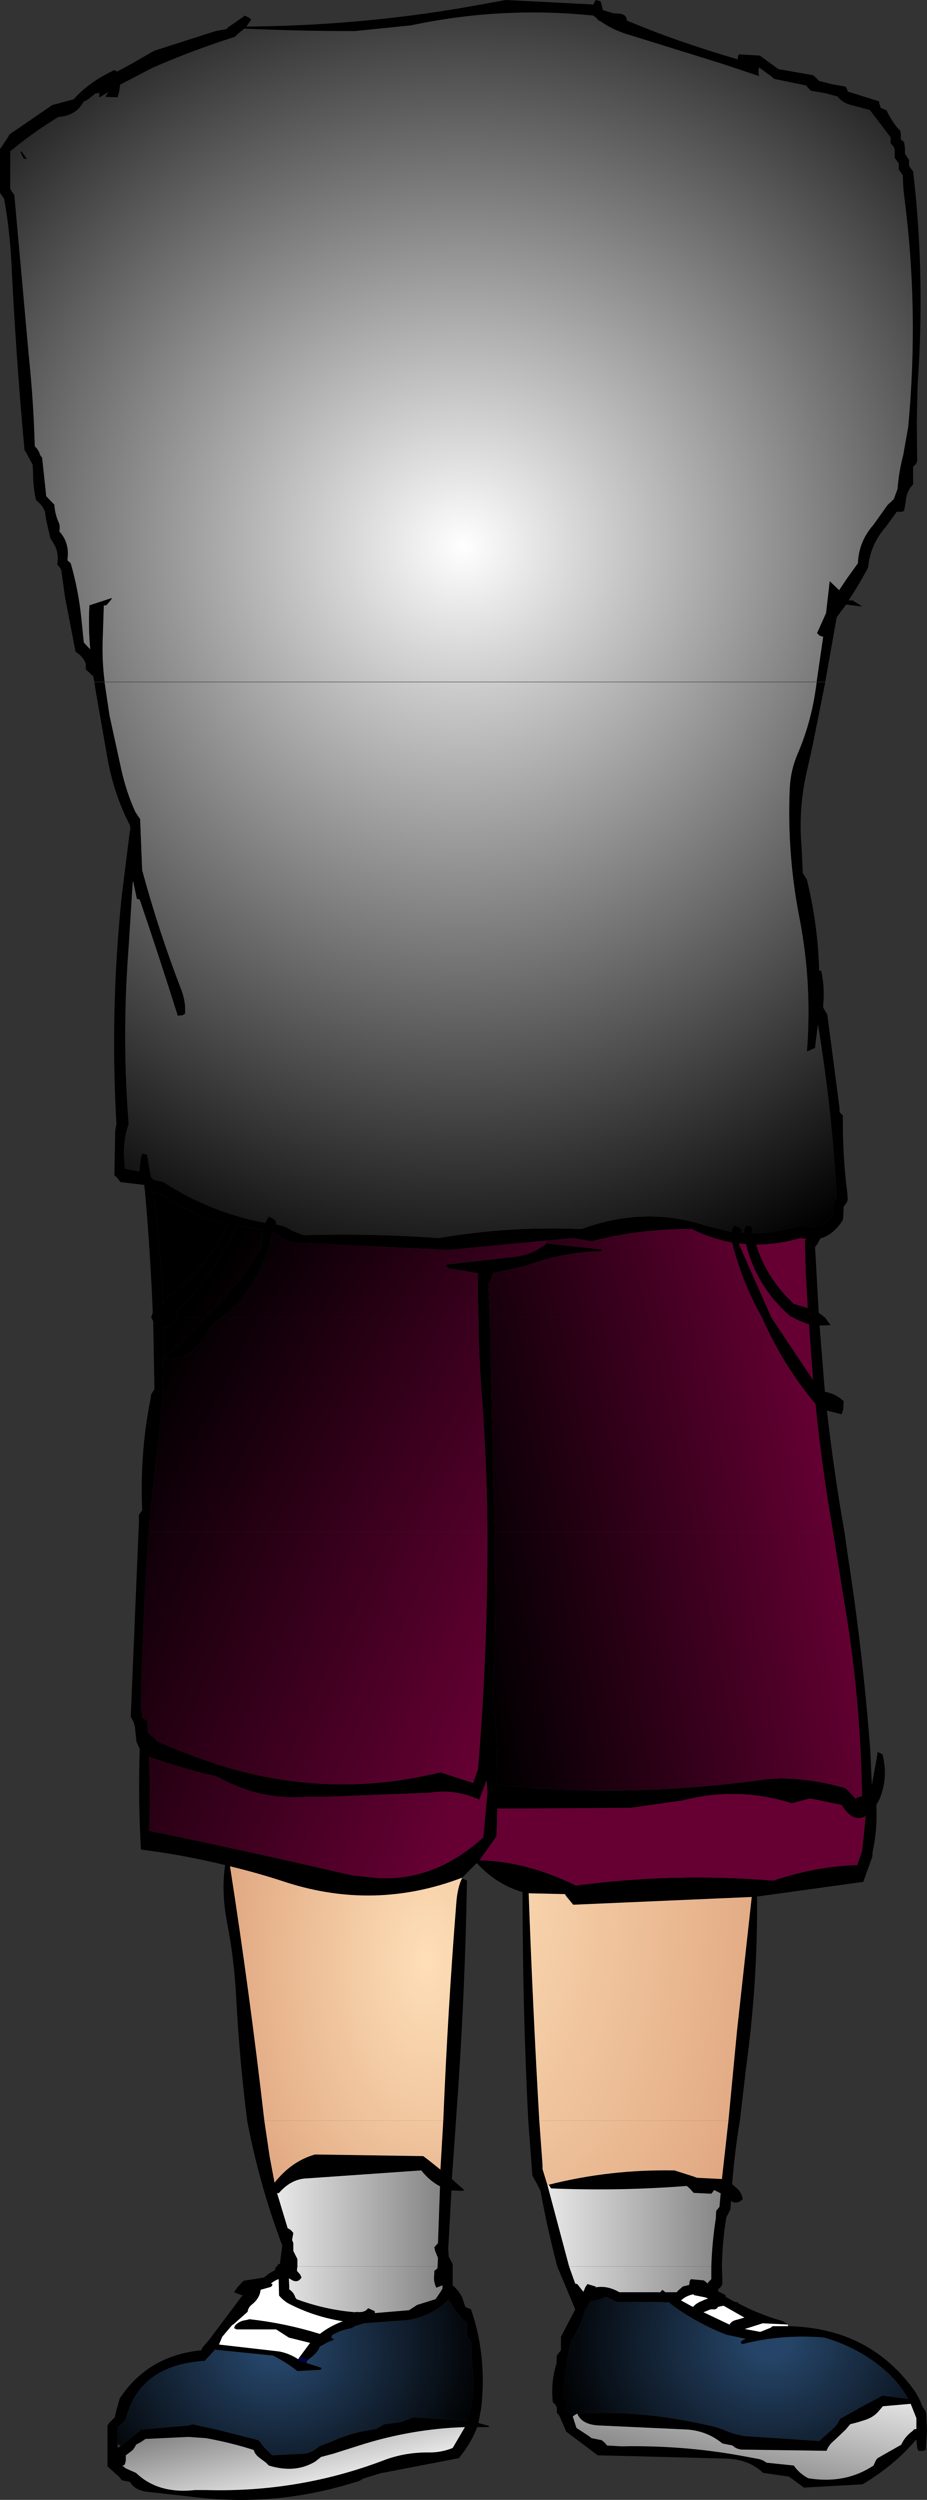 <?xml version="1.0" encoding="UTF-8" standalone="no"?>
<svg xmlns:xlink="http://www.w3.org/1999/xlink" height="305.8px" width="113.45px" xmlns="http://www.w3.org/2000/svg">
  <rect width="100%" height="100%" fill="#333333" stroke="none"/>
  <g transform="matrix(1.0, 0.0, 0.0, 1.0, 56.7, 137.4)">
    <path d="M43.25 -54.0 L-43.9 -54.0 Q-44.2 -56.35 -44.15 -58.75 L-44.0 -63.35 -43.7 -63.35 -43.35 -63.75 -43.1 -64.05 -43.0 -64.25 -45.75 -63.35 Q-45.9 -60.65 -45.65 -57.95 L-46.45 -58.8 -46.75 -61.75 Q-47.1 -65.2 -48.05 -68.5 L-48.45 -68.85 -48.4 -69.55 Q-48.35 -71.2 -49.45 -72.4 -49.3 -73.05 -49.55 -73.55 -50.0 -74.6 -50.05 -75.65 L-51.05 -76.7 -51.2 -78.15 -51.55 -81.4 -51.8 -81.75 Q-51.95 -82.35 -52.45 -82.8 -52.6 -88.25 -53.15 -93.55 L-54.95 -113.55 -55.2 -113.9 -55.45 -114.3 -55.45 -115.7 -55.45 -118.9 Q-52.65 -121.2 -49.55 -123.1 -47.35 -123.25 -46.45 -125.0 -46.1 -125.1 -45.85 -125.3 L-45.05 -125.95 -44.55 -126.05 -44.55 -125.75 -44.55 -125.5 -44.4 -125.55 -43.45 -126.15 -43.8 -125.55 -42.3 -125.5 -42.1 -126.3 -42.0 -127.05 -37.95 -129.15 Q-33.0 -131.3 -27.95 -132.9 L-27.65 -133.2 -26.8 -133.9 Q-20.1 -133.6 -13.3 -133.6 L-6.4 -134.3 Q4.6 -136.65 15.9 -135.5 L16.05 -135.4 16.2 -135.25 16.25 -135.25 16.55 -134.9 16.8 -134.8 Q18.2 -133.8 19.95 -133.25 L31.7 -129.6 36.2 -128.1 Q36.05 -128.65 36.2 -129.15 L37.65 -128.1 38.05 -127.75 41.95 -126.95 42.2 -126.65 42.55 -126.3 44.3 -126.0 45.8 -125.6 Q46.4 -124.85 47.3 -124.6 L49.75 -123.95 52.3 -120.6 52.3 -120.25 52.3 -119.85 52.65 -119.5 52.8 -119.15 52.8 -118.8 52.8 -118.45 52.8 -118.1 53.05 -117.75 53.3 -117.4 53.3 -117.0 53.3 -116.65 53.55 -116.3 53.8 -115.95 Q53.8 -114.7 53.95 -113.5 55.8 -99.5 54.45 -85.15 L53.85 -81.75 Q53.3 -79.65 53.15 -77.6 L52.7 -76.35 52.4 -76.05 51.95 -75.65 50.2 -73.2 Q48.4 -71.15 48.3 -68.5 L46.9 -66.55 46.0 -65.2 44.85 -66.3 44.4 -62.4 43.3 -59.95 43.6 -59.65 44.05 -59.5 43.25 -54.0 M-53.8 -118.0 L-53.4 -117.95 -54.05 -118.85 -54.2 -118.8 -53.8 -118.0" fill="url(#gradient0)" fill-rule="evenodd" stroke="none"/>
    <path d="M-43.9 -54.0 L-45.15 -54.0 -45.3 -54.75 -45.45 -54.8 -45.8 -55.15 -46.2 -55.5 -46.2 -55.9 -46.2 -56.2 Q-46.55 -57.15 -47.45 -57.65 L-48.75 -64.4 -49.2 -67.65 -49.35 -67.95 -49.7 -68.35 Q-49.45 -69.75 -50.1 -70.85 L-50.55 -71.6 -51.05 -73.8 -51.2 -74.8 Q-51.45 -75.5 -52.0 -75.95 L-52.3 -76.25 Q-52.65 -77.85 -52.65 -79.45 L-52.7 -80.55 -53.45 -81.95 -53.7 -82.35 Q-54.75 -93.75 -55.3 -105.2 -55.5 -109.25 -56.2 -113.1 L-56.45 -113.45 -56.7 -113.8 -56.7 -117.4 -56.7 -119.15 -55.7 -120.65 -55.55 -120.95 -50.3 -124.55 -47.7 -125.25 Q-45.75 -127.4 -42.85 -128.75 L-42.8 -128.85 -42.35 -128.65 -40.5 -129.65 -38.35 -130.9 -37.8 -131.2 -30.3 -133.6 -28.95 -133.85 -28.7 -134.15 -28.65 -134.15 -26.85 -135.4 -26.8 -135.5 -26.25 -135.25 -25.95 -135.0 -26.55 -134.15 Q-12.7 -134.25 0.5 -136.55 L5.2 -137.4 13.05 -137.0 15.95 -136.85 15.95 -136.95 16.15 -137.3 16.2 -137.4 16.8 -137.25 17.0 -136.55 17.05 -136.25 17.05 -136.2 17.45 -136.05 18.3 -135.8 18.55 -135.75 Q20.05 -135.8 20.0 -134.9 26.0 -132.35 33.55 -130.15 L33.6 -130.15 33.6 -130.35 33.7 -130.75 36.3 -130.6 36.7 -130.3 38.55 -128.95 42.8 -128.2 43.2 -127.85 43.55 -127.5 45.1 -127.1 46.8 -126.8 47.0 -126.4 47.05 -126.2 50.9 -125.0 50.9 -124.75 51.0 -124.5 51.05 -124.3 51.1 -124.2 51.8 -123.9 Q52.3 -122.8 53.1 -121.8 L53.45 -121.45 53.55 -121.05 53.55 -120.7 53.55 -120.35 53.95 -120.0 54.05 -119.3 54.05 -118.6 54.3 -118.2 54.55 -117.85 54.55 -117.5 54.55 -117.15 54.8 -116.75 55.05 -116.45 Q56.55 -103.6 55.6 -90.35 L55.5 -85.7 55.55 -81.0 55.4 -80.65 55.05 -80.3 55.05 -79.25 55.05 -78.15 Q54.2 -77.25 54.15 -76.0 L53.95 -74.95 Q53.8 -74.8 53.65 -74.8 L53.05 -74.8 51.75 -73.0 Q49.8 -70.8 49.55 -68.0 48.5 -66.0 47.25 -64.1 L47.15 -63.95 47.25 -63.95 47.65 -63.95 48.85 -63.2 46.85 -63.45 45.7 -61.9 44.3 -54.0 43.25 -54.0 44.05 -59.5 43.6 -59.65 43.3 -59.95 44.4 -62.4 44.85 -66.3 46.0 -65.2 46.9 -66.55 48.3 -68.5 Q48.4 -71.15 50.2 -73.2 L51.95 -75.65 52.4 -76.05 52.7 -76.35 53.15 -77.6 Q53.3 -79.65 53.85 -81.75 L54.45 -85.15 Q55.8 -99.5 53.95 -113.5 53.8 -114.7 53.8 -115.95 L53.55 -116.3 53.3 -116.65 53.3 -117.0 53.3 -117.4 53.05 -117.75 52.8 -118.1 52.8 -118.45 52.8 -118.8 52.8 -119.15 52.65 -119.5 52.3 -119.85 52.3 -120.25 52.3 -120.6 49.75 -123.95 47.3 -124.6 Q46.4 -124.85 45.8 -125.6 L44.3 -126.0 42.55 -126.3 42.2 -126.65 41.95 -126.95 38.05 -127.75 37.65 -128.1 36.2 -129.15 Q36.05 -128.65 36.2 -128.1 L31.7 -129.6 19.95 -133.25 Q18.2 -133.8 16.8 -134.8 L16.55 -134.9 16.25 -135.25 16.2 -135.25 16.05 -135.4 15.9 -135.5 Q4.6 -136.65 -6.4 -134.3 L-13.3 -133.6 Q-20.1 -133.6 -26.8 -133.9 L-27.65 -133.2 -27.95 -132.9 Q-33.0 -131.3 -37.95 -129.15 L-42.0 -127.05 -42.1 -126.3 -42.3 -125.5 -43.8 -125.55 -43.45 -126.15 -44.4 -125.55 -44.55 -125.5 -44.55 -125.75 -44.55 -126.05 -45.05 -125.95 -45.85 -125.3 Q-46.1 -125.1 -46.45 -125.0 -47.35 -123.25 -49.55 -123.1 -52.65 -121.2 -55.45 -118.9 L-55.45 -115.7 -55.45 -114.3 -55.2 -113.9 -54.95 -113.55 -53.15 -93.55 Q-52.6 -88.25 -52.45 -82.8 -51.95 -82.35 -51.8 -81.75 L-51.55 -81.4 -51.2 -78.15 -51.05 -76.7 -50.05 -75.65 Q-50.0 -74.6 -49.55 -73.55 -49.3 -73.05 -49.45 -72.4 -48.35 -71.2 -48.4 -69.55 L-48.45 -68.85 -48.05 -68.5 Q-47.1 -65.2 -46.75 -61.75 L-46.45 -58.8 -45.65 -57.95 Q-45.9 -60.65 -45.75 -63.35 L-43.0 -64.25 -43.1 -64.05 -43.35 -63.75 -43.7 -63.35 -44.0 -63.35 -44.15 -58.75 Q-44.2 -56.35 -43.9 -54.0 M43.25 -53.95 L44.3 -53.95 42.7 -45.95 42.0 -42.85 Q41.0 -38.4 41.4 -33.8 L41.55 -30.6 41.8 -30.2 42.05 -29.8 Q43.4 -24.3 43.55 -18.65 L43.8 -18.65 Q44.25 -16.7 44.05 -14.5 L44.05 -14.15 44.3 -13.7 44.55 -13.3 46.05 -1.8 46.05 -1.35 46.45 -0.95 Q46.4 3.9 47.0 8.55 L47.05 9.4 46.9 9.75 46.55 10.2 46.5 11.4 46.45 11.85 Q45.3 13.65 43.7 14.1 L43.35 14.75 43.05 15.15 43.5 23.2 44.25 23.75 44.95 24.7 43.6 24.75 44.25 32.85 Q45.6 33.1 46.55 34.0 L46.5 35.0 46.3 35.6 44.5 35.15 Q45.35 42.65 46.65 50.0 L47.1 53.15 Q48.9 64.8 49.8 76.6 L50.0 80.95 50.65 77.4 50.7 76.9 51.3 77.2 Q52.05 80.1 50.9 82.75 L50.55 83.4 Q50.7 86.35 50.1 89.1 L50.05 89.75 48.95 92.8 35.95 94.6 Q36.05 105.0 34.6 115.6 L33.85 122.0 Q33.2 125.9 32.9 129.8 L33.45 130.25 Q34.05 130.75 34.2 131.6 33.55 132.3 32.75 131.85 L32.7 132.85 32.45 133.35 32.2 133.8 Q31.7 136.75 31.65 139.85 L31.7 141.35 31.7 142.0 31.55 142.3 31.2 142.65 31.2 142.9 32.1 143.35 32.1 143.55 33.15 144.15 33.65 144.25 33.65 144.35 Q36.15 145.7 39.15 146.55 L39.7 146.95 36.65 146.8 34.45 147.5 36.35 147.85 37.6 147.35 37.85 147.15 39.7 147.15 39.75 147.15 Q49.5 147.35 55.0 154.75 55.75 155.75 56.15 156.9 L56.6 157.6 56.65 158.0 56.75 160.0 56.6 162.3 56.3 162.4 55.7 162.4 55.55 162.05 55.45 161.0 Q52.75 164.2 48.85 166.5 L41.7 166.9 39.85 165.55 36.7 165.1 Q34.9 163.4 32.1 163.35 L20.6 163.05 16.45 162.95 12.6 160.05 11.75 158.1 11.45 157.75 11.45 157.4 11.45 157.1 11.3 156.8 10.95 156.45 Q10.7 153.95 11.4 151.75 L11.45 150.75 11.7 150.4 11.95 150.1 11.95 149.1 11.95 148.45 13.7 145.1 11.5 139.85 Q10.3 135.3 9.45 130.6 L9.0 129.7 8.7 129.2 8.6 129.0 8.45 128.7 7.95 122.0 Q7.25 108.1 7.25 94.05 4.1 93.15 1.65 90.5 L-0.15 92.3 -0.3 92.35 Q-10.8 96.3 -21.55 92.9 -25.0 91.75 -28.55 90.9 -26.15 106.3 -24.35 122.0 L-23.7 126.4 -23.1 129.6 Q-21.0 126.95 -18.15 126.15 L-4.9 126.35 -4.3 126.8 -2.8 128.0 -2.45 122.0 Q-1.9 108.55 -0.85 95.3 -0.7 93.45 -0.15 92.35 L0.45 92.65 Q0.2 107.25 -0.9 122.0 L-0.9 122.1 -1.4 129.15 0.1 130.5 -0.05 130.6 -1.45 130.55 -1.85 137.8 -1.8 138.15 -1.8 138.6 -1.55 139.1 -1.3 139.55 -1.3 139.85 -1.3 142.15 Q-0.6 142.75 -0.15 143.6 L0.2 144.65 0.25 144.8 0.95 145.1 Q2.9 150.8 2.2 157.1 L1.85 159.0 3.15 159.35 3.1 159.5 1.7 159.5 Q0.95 161.5 -0.55 163.3 L-10.15 165.15 -12.25 165.8 -12.65 166.05 Q-22.9 169.4 -33.4 168.0 L-38.8 167.4 Q-40.2 167.2 -40.8 166.2 L-41.8 166.0 -42.05 165.65 -43.55 164.3 -43.55 161.65 -43.55 159.3 -43.35 159.0 -42.65 158.3 -42.5 157.6 -42.05 156.0 Q-38.6 150.75 -32.05 150.1 L-31.95 149.8 -31.05 148.75 -27.0 143.35 -26.95 143.2 -27.05 143.35 -27.15 143.35 -28.05 143.0 -27.6 142.35 -26.9 141.6 -25.65 141.4 -24.4 141.2 -23.75 140.7 -23.05 140.3 -22.95 139.95 -22.85 139.85 -22.75 139.75 -22.7 139.7 -22.65 139.55 -22.45 139.55 -22.15 137.3 Q-24.95 129.9 -26.45 122.0 -27.4 114.55 -27.8 106.8 -28.05 102.3 -28.85 98.1 -29.65 94.1 -29.15 90.75 -34.25 89.5 -39.45 88.85 -39.8 82.8 -39.6 76.55 L-40.0 75.65 -40.2 73.8 -40.35 73.25 -40.7 72.6 -39.75 50.0 -39.7 48.95 -39.7 47.9 -39.3 47.35 Q-39.6 40.2 -38.25 33.6 L-38.2 33.15 -37.8 32.55 -37.95 24.2 -38.2 23.75 -38.0 23.2 Q-38.3 15.8 -38.95 8.4 L-39.05 7.55 -41.95 7.2 -42.3 6.75 -42.7 6.35 -42.6 0.95 -42.45 0.1 Q-43.25 -13.9 -41.8 -27.8 L-40.8 -35.8 -40.75 -35.8 -40.75 -36.1 -40.8 -36.45 Q-42.75 -40.2 -43.55 -44.65 L-45.0 -52.95 -45.15 -53.95 -43.9 -53.95 -43.3 -49.9 -41.85 -43.25 Q-41.25 -40.55 -40.15 -38.1 L-39.55 -37.2 -39.3 -30.95 Q-37.3 -23.55 -34.5 -16.3 -33.95 -14.85 -34.05 -13.4 L-34.35 -13.2 -34.95 -13.15 Q-37.2 -20.3 -39.6 -27.35 L-39.95 -27.45 -40.4 -29.55 -40.45 -29.6 -40.45 -29.55 -40.95 -21.6 Q-41.8 -10.65 -40.95 0.1 -41.75 2.45 -41.45 5.05 L-41.45 5.55 -39.65 5.9 -39.5 4.35 -39.3 3.7 -38.7 3.85 -38.25 6.5 -37.95 6.9 -36.7 7.2 Q-30.9 10.95 -24.2 12.2 L-24.15 12.0 -23.8 11.4 -23.25 11.7 -22.95 11.95 -22.9 12.4 -22.6 12.45 Q-21.75 12.6 -20.95 13.15 L-19.55 13.7 Q-11.1 13.45 -3.05 14.05 5.75 12.55 14.45 12.95 22.1 10.1 29.6 12.5 L32.8 13.3 Q32.85 12.85 33.2 12.5 L33.75 12.75 34.05 13.05 34.05 13.4 34.35 13.4 Q34.3 12.8 34.7 12.5 L35.3 12.65 35.45 13.45 Q38.35 13.45 41.2 12.5 L43.0 12.7 43.2 12.5 43.5 12.6 Q44.4 12.3 45.2 11.3 L45.35 10.05 45.3 9.65 45.7 9.2 Q45.15 -1.55 43.4 -12.05 L43.1 -9.6 43.05 -9.2 42.05 -8.75 Q42.7 -16.85 41.2 -24.8 39.6 -32.8 39.95 -40.95 40.05 -43.15 40.9 -45.15 42.55 -48.95 43.15 -53.25 L43.25 -53.95 M-53.8 -118.0 L-54.2 -118.8 -54.05 -118.85 -53.4 -117.95 -53.8 -118.0 M1.8 18.35 L-1.85 17.75 -2.2 17.3 6.2 16.35 Q8.5 16.1 10.2 14.7 L17.0 15.45 16.95 15.65 Q12.25 15.75 7.65 17.45 L3.6 18.35 3.35 19.25 3.05 19.65 3.25 23.75 3.8 50.0 3.85 60.85 3.85 62.15 3.55 72.15 3.8 72.15 Q4.25 75.75 4.1 79.7 L4.05 80.6 4.1 80.95 Q20.4 82.6 37.1 80.25 L38.7 80.15 Q42.65 80.15 46.8 81.35 L47.7 82.3 47.95 82.6 48.8 82.3 Q48.6 70.05 46.6 58.45 L45.25 50.0 Q43.9 42.25 43.1 34.35 39.15 29.65 36.55 23.75 34.15 19.55 32.9 14.6 30.4 14.15 27.95 12.95 21.6 12.9 15.7 14.45 L13.45 14.05 10.2 14.35 -1.8 15.5 -20.8 14.6 -21.95 14.2 -23.15 13.3 -23.45 13.6 Q-24.7 19.95 -29.6 23.75 L-31.05 25.0 Q-33.25 29.5 -36.7 28.7 -33.95 26.55 -31.55 23.75 -27.65 20.15 -24.8 15.25 L-24.5 13.0 -27.7 12.55 Q-30.65 18.8 -35.2 23.1 L-35.1 23.75 -35.1 23.95 -35.2 24.35 Q-36.05 25.0 -36.7 25.0 L-36.7 28.7 -36.7 28.95 Q-36.75 34.6 -37.45 40.05 L-38.25 47.25 -38.5 50.0 Q-39.25 60.55 -39.45 71.35 L-39.25 72.8 -38.7 73.0 -38.6 74.5 -37.4 75.65 Q-33.7 77.25 -29.9 78.5 -16.35 82.75 -2.8 79.4 L1.2 80.7 1.55 79.7 1.8 79.0 Q3.0 64.5 2.95 50.0 2.9 41.85 2.3 33.75 1.9 28.75 1.85 23.75 L1.8 21.7 1.8 18.45 1.85 18.35 1.8 18.35 M-36.7 22.1 L-36.6 21.7 -36.45 21.45 Q-31.6 18.0 -28.75 12.35 -33.2 11.25 -37.2 8.55 L-37.95 8.35 Q-37.0 15.15 -36.75 22.1 L-36.75 22.15 -36.7 22.1 M-38.4 85.5 L-38.45 86.55 Q-26.1 89.1 -13.65 92.0 L-10.3 92.35 Q-3.35 92.65 2.45 87.35 L2.95 81.9 2.85 80.4 1.95 82.75 Q-1.05 81.4 -4.1 81.9 L-17.15 82.4 -19.4 82.4 Q-24.65 82.8 -29.5 80.25 -30.3 79.8 -31.1 79.7 -34.8 78.8 -38.45 77.5 -38.3 81.45 -38.4 85.5 M-3.15 139.85 L-3.1 138.8 -3.45 137.95 -3.55 137.5 -3.1 137.0 -2.85 130.05 Q-4.1 129.4 -5.15 128.1 L-19.5 129.1 Q-21.2 129.3 -22.55 130.85 L-22.65 130.9 -22.8 130.85 -21.5 135.15 -21.1 135.4 -20.8 135.75 -20.95 136.6 -20.8 137.0 -20.8 137.5 -20.8 137.95 -20.55 138.45 -20.3 138.95 -20.3 139.85 -20.35 140.2 -20.35 140.4 -19.95 140.85 -19.8 141.2 Q-20.3 142.0 -21.15 141.4 L-21.35 141.3 -21.3 142.3 -21.3 142.65 Q-20.75 143.0 -20.55 143.65 L-20.4 143.85 Q-16.9 145.15 -13.2 145.45 L-13.15 145.4 Q-12.05 145.55 -11.65 144.95 L-11.1 145.2 Q-10.9 145.25 -10.8 145.4 L-10.85 145.55 -6.65 145.2 -5.8 144.65 -5.65 144.55 -3.4 143.85 -2.75 142.9 -2.55 142.55 -2.55 142.45 -2.55 142.15 -3.3 142.45 Q-3.7 141.65 -3.55 140.75 L-3.55 140.4 -3.15 140.05 -3.15 139.85 M-20.05 150.95 L-18.75 149.2 -21.35 148.55 -22.9 147.55 -27.75 147.55 -28.05 147.4 -27.95 147.1 Q-27.45 146.5 -26.55 146.4 L-26.15 146.3 Q-21.7 146.8 -17.55 148.1 -16.35 147.15 -14.75 146.55 -18.3 146.0 -21.45 144.35 -22.1 143.95 -22.55 143.4 L-22.6 141.4 -22.75 141.45 Q-23.2 141.65 -23.55 141.95 L-23.35 142.0 -23.4 142.2 -23.55 142.35 -24.8 142.7 Q-24.9 143.7 -25.8 144.45 -26.3 144.8 -26.4 145.4 L-28.15 146.95 -28.2 146.95 -28.4 147.15 -29.5 148.45 -29.9 149.4 -22.5 150.25 Q-21.25 150.5 -20.2 151.2 L-19.9 151.4 -19.75 151.5 -19.2 151.65 -17.35 152.25 -17.4 152.45 -17.55 152.5 -20.3 152.65 -20.7 152.35 Q-21.9 151.45 -23.3 150.75 L-30.2 150.05 -30.4 150.0 -30.5 150.15 -31.65 151.4 Q-39.65 151.9 -41.3 158.5 L-41.55 158.85 -42.3 159.5 -42.3 161.5 -42.3 162.0 -42.1 161.95 -41.95 161.85 -40.85 160.95 -39.4 159.8 -33.65 159.3 -33.15 159.15 -30.2 159.8 -25.05 161.1 -24.8 161.4 -24.55 161.75 -24.35 162.0 -23.4 162.95 -19.45 162.75 Q-18.4 162.6 -17.65 161.85 L-16.2 161.3 Q-13.6 160.1 -10.7 159.75 L-9.65 159.15 -7.7 158.9 -6.45 158.45 -6.15 158.3 0.5 158.7 Q1.5 155.9 1.15 152.75 L0.95 149.1 0.8 148.75 0.45 148.45 0.45 148.1 0.45 146.75 Q-0.95 145.5 -1.8 143.9 -3.7 145.85 -6.7 146.4 L-12.15 146.8 -13.25 147.15 -13.65 147.4 Q-14.95 147.6 -16.05 148.25 L-16.15 148.6 -15.85 148.7 -15.9 148.85 -16.55 149.1 -17.55 149.65 Q-17.85 150.4 -18.65 151.0 L-19.05 151.3 -20.05 150.95 M-41.3 162.95 L-41.3 163.3 -41.3 163.6 -41.4 164.0 -41.55 164.2 -41.65 164.2 -41.75 164.2 -41.3 164.55 -40.05 165.1 Q-37.35 167.7 -32.85 167.2 L-31.4 167.2 Q-20.15 167.5 -9.85 163.6 -7.15 162.55 -4.15 162.6 -2.65 162.6 -1.3 162.05 L0.2 159.5 Q-6.35 159.7 -12.75 161.75 L-15.9 162.75 -17.4 163.15 -18.1 163.7 Q-20.55 165.2 -23.8 164.2 L-24.15 163.85 -24.55 163.55 -24.95 163.25 Q-25.5 162.85 -25.65 162.3 -28.45 161.4 -31.5 160.85 L-33.65 160.7 -38.9 160.95 -39.4 161.3 -40.05 161.65 -40.2 161.95 -40.45 162.3 -40.9 162.65 -41.3 162.95 M41.3 14.05 Q38.55 14.85 35.85 14.85 37.05 18.75 40.05 21.7 L40.45 22.1 42.15 22.6 41.9 18.15 41.8 14.45 41.95 14.15 41.3 14.05 M37.7 23.75 L42.8 31.4 42.3 24.6 Q41.3 24.3 40.3 23.75 L40.05 23.65 Q35.85 20.0 34.6 14.8 L33.7 14.7 37.55 23.4 37.7 23.75 M4.1 86.55 L4.05 87.25 2.0 90.15 Q7.75 90.3 13.8 93.25 25.85 91.65 37.95 92.65 43.1 90.9 48.2 90.75 L48.55 89.75 48.8 89.05 49.25 84.75 Q47.7 85.65 46.3 83.4 L42.45 82.6 40.2 83.2 Q33.65 81.1 26.85 82.85 L20.45 83.75 4.15 83.85 4.1 86.55 M32.45 122.0 L33.5 111.0 35.3 94.65 13.45 95.6 12.55 94.5 12.45 94.3 8.0 94.2 Q8.5 108.05 9.3 122.0 L9.7 127.45 9.7 127.95 10.3 129.9 12.95 139.85 13.7 141.95 13.95 142.0 14.7 142.95 14.95 142.35 15.2 142.0 16.2 142.3 16.2 142.4 Q17.65 142.15 19.1 143.0 L24.1 143.0 24.2 142.9 24.35 142.7 24.75 143.0 26.1 143.0 26.45 142.65 26.7 142.45 26.85 142.3 27.65 142.1 27.7 141.65 27.85 141.4 29.45 141.55 29.95 141.95 29.95 141.8 30.35 141.4 30.35 139.85 Q30.45 136.85 30.9 134.0 L30.95 133.05 31.35 132.55 31.5 130.9 30.7 130.5 30.45 130.85 30.35 130.95 28.2 130.85 27.7 130.3 27.35 130.0 Q19.1 130.65 10.75 130.3 L10.45 129.85 Q17.95 127.95 25.85 128.1 L28.2 128.85 28.6 129.0 31.65 129.15 32.45 122.0 M13.95 157.85 Q22.15 157.35 30.9 159.5 L31.8 159.8 Q33.1 160.4 34.45 160.6 L43.6 161.2 43.95 160.85 45.45 159.5 45.75 159.15 46.1 158.5 48.85 156.95 51.1 155.75 51.35 155.65 54.45 156.05 Q53.6 154.5 52.3 153.2 49.05 150.0 44.2 148.55 39.05 148.1 34.15 149.35 L33.95 149.2 34.05 148.95 34.55 148.7 32.2 148.2 Q28.6 146.8 25.6 144.6 L25.1 144.2 24.85 144.25 24.2 144.2 18.7 144.2 Q18.45 144.0 18.2 143.9 L17.45 143.55 Q16.3 144.1 15.55 144.05 L15.25 144.65 15.1 144.95 14.95 144.95 Q14.5 146.65 13.65 148.25 L13.2 148.95 Q12.45 152.05 12.25 155.35 L12.2 156.0 12.6 156.3 12.7 156.95 12.7 157.3 13.4 158.2 13.75 159.3 13.85 159.6 15.3 160.55 15.7 160.85 16.95 161.1 17.3 161.4 17.6 161.75 19.35 161.85 Q26.85 161.7 34.0 163.0 L36.15 163.4 Q36.65 163.5 37.1 163.85 L40.45 164.2 Q41.1 165.15 42.2 165.75 46.75 166.5 50.2 164.2 L50.5 163.55 50.7 163.3 53.6 161.65 Q54.05 160.65 54.95 160.0 L55.2 159.75 55.45 159.75 55.45 158.4 54.75 156.65 51.35 156.95 50.75 157.65 Q50.1 158.35 49.1 158.65 L48.3 158.9 47.35 159.15 46.8 159.8 45.7 160.85 45.0 161.5 Q44.65 161.9 44.45 162.4 L34.1 162.25 Q33.4 162.2 32.95 161.75 L31.7 161.5 Q29.9 160.0 27.45 159.8 L16.6 159.3 Q14.5 159.2 13.95 157.85 M29.7 143.65 L28.2 143.35 28.2 143.25 Q27.3 143.4 26.65 144.0 L28.1 144.8 Q28.55 144.3 29.25 144.05 29.6 143.85 29.95 143.8 L29.7 143.65 M29.4 145.45 L32.45 146.9 32.6 146.95 Q32.8 146.5 33.55 146.35 L34.4 146.1 31.85 144.65 31.15 144.8 31.1 144.95 30.8 145.1 30.25 145.1 29.4 145.45" fill="#000000" fill-rule="evenodd" stroke="none"/>
    <path d="M39.75 147.15 L39.7 147.15 37.85 147.15 37.6 147.35 36.35 147.85 34.45 147.5 36.65 146.8 39.7 146.95 39.75 147.15 M-20.2 151.2 Q-21.25 150.5 -22.5 150.25 L-29.9 149.4 -29.5 148.45 -28.4 147.15 -28.2 146.95 -28.15 146.95 -26.4 145.4 Q-26.3 144.8 -25.8 144.45 -24.9 143.7 -24.8 142.7 L-23.55 142.35 -23.4 142.2 -23.35 142.0 -23.55 141.95 Q-23.2 141.65 -22.75 141.45 L-22.6 141.4 -22.55 143.4 Q-22.1 143.95 -21.45 144.35 -18.3 146.0 -14.75 146.55 -16.35 147.15 -17.55 148.1 -21.7 146.8 -26.15 146.3 L-26.55 146.4 Q-27.45 146.5 -27.95 147.1 L-28.05 147.4 -27.75 147.55 -22.9 147.55 -21.35 148.55 -18.75 149.2 -20.05 150.95 -20.2 151.2 M29.4 145.45 L30.25 145.1 30.8 145.1 31.1 144.95 31.15 144.8 31.85 144.65 34.4 146.1 33.55 146.35 Q32.8 146.5 32.6 146.95 L32.45 146.9 29.4 145.45 M29.7 143.65 L29.95 143.8 Q29.6 143.85 29.25 144.05 28.55 144.3 28.1 144.8 L26.65 144.0 Q27.3 143.4 28.2 143.25 L28.2 143.35 29.7 143.65" fill="#ffffff" fill-rule="evenodd" stroke="none"/>
    <path d="M43.25 -53.95 L43.15 -53.25 Q42.55 -48.95 40.9 -45.15 40.05 -43.15 39.95 -40.95 39.6 -32.8 41.2 -24.8 42.7 -16.85 42.05 -8.75 L43.05 -9.2 43.1 -9.6 43.4 -12.05 Q45.15 -1.55 45.7 9.2 L45.3 9.65 45.35 10.05 45.2 11.3 Q44.4 12.3 43.5 12.6 L43.2 12.5 43.0 12.7 41.2 12.5 Q38.35 13.45 35.45 13.45 L35.3 12.65 34.7 12.5 Q34.3 12.8 34.35 13.4 L34.05 13.4 34.05 13.05 33.75 12.75 33.2 12.5 Q32.85 12.85 32.8 13.3 L29.6 12.5 Q22.1 10.1 14.45 12.95 5.75 12.55 -3.05 14.05 -11.1 13.45 -19.55 13.7 L-20.95 13.15 Q-21.75 12.6 -22.6 12.45 L-22.9 12.4 -22.95 11.95 -23.25 11.7 -23.8 11.4 -24.15 12.0 -24.2 12.2 Q-30.9 10.95 -36.7 7.2 L-37.95 6.9 -38.25 6.5 -38.7 3.85 -39.3 3.7 -39.5 4.35 -39.65 5.9 -41.45 5.55 -41.45 5.05 Q-41.75 2.45 -40.95 0.1 -41.8 -10.65 -40.95 -21.6 L-40.45 -29.55 -40.4 -29.55 -39.95 -27.45 -39.6 -27.35 Q-37.2 -20.3 -34.95 -13.15 L-34.35 -13.2 -34.05 -13.4 Q-33.95 -14.85 -34.5 -16.3 -37.3 -23.55 -39.3 -30.95 L-39.55 -37.2 -40.15 -38.1 Q-41.25 -40.55 -41.85 -43.25 L-43.3 -49.9 -43.9 -53.95 43.25 -53.95" fill="url(#gradient1)" fill-rule="evenodd" stroke="none"/>
    <path d="M10.2 14.7 Q8.5 16.1 6.2 16.35 L-2.2 17.3 -1.85 17.75 1.8 18.35 1.8 18.45 1.8 21.7 1.85 23.75 -29.6 23.75 Q-24.7 19.95 -23.45 13.6 L-23.15 13.3 -21.95 14.2 -20.8 14.6 -1.8 15.5 10.2 14.35 10.2 14.7 M-36.75 22.1 Q-37.0 15.15 -37.95 8.35 L-37.2 8.55 Q-33.2 11.25 -28.75 12.35 -31.6 18.0 -36.45 21.45 L-36.6 21.7 -36.7 22.1 -36.75 22.1 M-35.1 23.75 L-35.2 23.1 Q-30.65 18.8 -27.7 12.55 L-24.5 13.0 -24.8 15.25 Q-27.65 20.15 -31.55 23.75 L-35.1 23.75 M41.3 14.05 L41.95 14.15 41.8 14.45 41.9 18.15 42.15 22.6 40.45 22.1 40.05 21.7 Q37.05 18.75 35.85 14.85 38.55 14.85 41.3 14.05 M40.3 23.75 L37.7 23.75 37.55 23.4 33.7 14.7 34.6 14.8 Q35.85 20.0 40.05 23.65 L40.3 23.75" fill="url(#gradient2)" fill-rule="evenodd" stroke="none"/>
    <path d="M-29.6 23.75 L1.85 23.75 Q1.9 28.75 2.3 33.75 2.9 41.85 2.95 50.0 L-38.5 50.0 -38.25 47.25 -37.45 40.05 Q-36.75 34.6 -36.7 28.95 L-36.7 28.7 -36.7 25.0 Q-36.05 25.0 -35.2 24.35 L-35.1 23.95 -35.1 23.75 -31.55 23.75 Q-33.95 26.55 -36.7 28.7 -33.25 29.5 -31.05 25.0 L-29.6 23.75 M40.3 23.75 Q41.3 24.3 42.3 24.6 L42.8 31.4 37.7 23.75 40.3 23.75" fill="url(#gradient3)" fill-rule="evenodd" stroke="none"/>
    <path d="M10.2 14.7 L10.2 14.35 13.45 14.05 15.7 14.45 Q21.6 12.9 27.95 12.95 30.4 14.15 32.9 14.6 34.15 19.55 36.55 23.75 L3.25 23.75 3.05 19.65 3.35 19.25 3.6 18.35 7.65 17.45 Q12.25 15.75 16.95 15.65 L17.0 15.45 10.2 14.7" fill="url(#gradient4)" fill-rule="evenodd" stroke="none"/>
    <path d="M3.25 23.75 L36.55 23.75 Q39.15 29.65 43.1 34.35 43.9 42.25 45.25 50.0 L3.8 50.0 3.25 23.75" fill="url(#gradient5)" fill-rule="evenodd" stroke="none"/>
    <path d="M-40.45 -29.55 L-40.4 -29.55 -40.45 -29.55" fill="url(#gradient6)" fill-rule="evenodd" stroke="none"/>
    <path d="M-40.45 -29.55 L-40.45 -29.6 -40.4 -29.55 -40.45 -29.55" fill="url(#gradient7)" fill-rule="evenodd" stroke="none"/>
    <path d="M45.25 50.0 L46.6 58.45 Q48.6 70.05 48.8 82.3 L47.95 82.6 47.7 82.3 46.8 81.35 Q42.65 80.15 38.7 80.15 L37.1 80.25 Q20.4 82.6 4.1 80.95 L4.05 80.6 4.1 79.7 Q4.25 75.75 3.8 72.15 L3.55 72.15 3.85 62.15 3.85 60.85 3.8 50.0 45.25 50.0" fill="url(#gradient8)" fill-rule="evenodd" stroke="none"/>
    <path d="M2.95 50.0 Q3.0 64.5 1.8 79.0 L1.55 79.7 1.2 80.7 -2.8 79.4 Q-16.35 82.75 -29.9 78.5 -33.7 77.25 -37.4 75.65 L-38.6 74.5 -38.7 73.0 -39.25 72.8 -39.45 71.35 Q-39.25 60.55 -38.5 50.0 L2.95 50.0 M-38.4 85.5 Q-38.3 81.45 -38.45 77.5 -34.8 78.8 -31.1 79.7 -30.3 79.8 -29.5 80.25 -24.65 82.8 -19.4 82.4 L-17.15 82.4 -4.1 81.9 Q-1.05 81.4 1.95 82.75 L2.85 80.4 2.95 81.9 2.45 87.35 Q-3.35 92.65 -10.3 92.35 L-13.65 92.0 Q-26.1 89.1 -38.45 86.55 L-38.4 85.5 M4.1 86.55 L4.15 83.85 20.45 83.75 26.85 82.85 Q33.65 81.1 40.2 83.2 L42.45 82.6 46.3 83.4 Q47.7 85.65 49.25 84.75 L48.8 89.05 48.55 89.75 48.2 90.75 Q43.1 90.9 37.95 92.65 25.85 91.65 13.8 93.25 7.75 90.3 2.0 90.15 L4.05 87.25 4.1 86.55" fill="url(#gradient9)" fill-rule="evenodd" stroke="none"/>
    <path d="M9.3 122.0 Q8.5 108.05 8.0 94.2 L12.45 94.3 12.55 94.5 13.45 95.6 35.3 94.65 33.5 111.0 32.45 122.0 9.3 122.0" fill="url(#gradient10)" fill-rule="evenodd" stroke="none"/>
    <path d="M-0.15 92.35 Q-0.7 93.45 -0.85 95.3 -1.9 108.55 -2.45 122.0 L-24.35 122.0 Q-26.15 106.3 -28.55 90.9 -25.0 91.75 -21.55 92.9 -10.8 96.3 -0.3 92.35 L-0.15 92.3 -0.15 92.35" fill="url(#gradient11)" fill-rule="evenodd" stroke="none"/>
    <path d="M10.45 129.85 L10.75 130.3 Q19.1 130.65 27.35 130.0 L27.7 130.3 28.2 130.85 30.35 130.95 30.45 130.85 30.7 130.5 31.5 130.9 31.35 132.55 30.95 133.05 30.9 134.0 Q30.45 136.85 30.35 139.85 L12.95 139.85 10.3 129.9 10.45 129.85" fill="url(#gradient12)" fill-rule="evenodd" stroke="none"/>
    <path d="M9.3 122.0 L32.45 122.0 31.65 129.15 28.6 129.0 28.2 128.85 25.85 128.1 Q17.95 127.95 10.45 129.85 L10.3 129.9 9.7 127.95 9.7 127.45 9.3 122.0" fill="url(#gradient13)" fill-rule="evenodd" stroke="none"/>
    <path d="M-19.05 151.3 L-18.65 151.0 Q-17.85 150.4 -17.55 149.65 L-16.55 149.1 -15.9 148.85 -15.85 148.7 -16.15 148.6 -16.05 148.25 Q-14.95 147.6 -13.65 147.4 L-13.25 147.15 -12.15 146.8 -6.7 146.4 Q-3.7 145.85 -1.8 143.9 -0.95 145.5 0.45 146.75 L0.45 148.1 0.45 148.45 0.8 148.75 0.95 149.1 1.15 152.75 Q1.5 155.9 0.5 158.7 L-6.15 158.3 -6.45 158.45 -7.7 158.9 -9.65 159.15 -10.7 159.75 Q-13.6 160.1 -16.2 161.3 L-17.65 161.85 Q-18.4 162.6 -19.45 162.75 L-23.4 162.95 -24.35 162.0 -24.55 161.75 -24.8 161.4 -25.05 161.1 -30.2 159.8 -33.15 159.15 -33.65 159.3 -39.4 159.8 -40.85 160.95 -41.95 161.85 -42.3 161.5 -42.3 159.5 -41.55 158.85 -41.3 158.5 Q-39.65 151.9 -31.65 151.4 L-30.5 150.15 -30.2 150.05 -23.3 150.75 Q-21.9 151.45 -20.7 152.35 L-20.3 152.65 -17.55 152.5 -17.4 152.45 -17.35 152.25 -19.2 151.65 -19.05 151.3" fill="url(#gradient14)" fill-rule="evenodd" stroke="none"/>
    <path d="M30.35 139.85 L30.35 141.4 29.95 141.8 29.95 141.95 29.45 141.55 27.85 141.4 27.7 141.65 27.65 142.1 26.85 142.3 26.7 142.45 26.45 142.65 26.1 143.0 24.75 143.0 24.35 142.7 24.2 142.9 24.1 143.0 19.1 143.0 Q17.65 142.15 16.2 142.4 L16.2 142.3 15.2 142.0 14.95 142.35 14.7 142.95 13.95 142.0 13.7 141.95 12.95 139.85 30.35 139.85" fill="url(#gradient15)" fill-rule="evenodd" stroke="none"/>
    <path d="M13.4 158.2 L12.7 157.3 12.7 156.95 12.6 156.3 12.2 156.0 12.25 155.35 Q12.45 152.05 13.2 148.95 L13.65 148.25 Q14.5 146.65 14.95 144.95 L15.1 144.95 15.25 144.65 15.55 144.05 Q16.3 144.1 17.45 143.55 L18.2 143.9 Q18.45 144.0 18.7 144.2 L24.2 144.2 24.85 144.25 25.1 144.2 25.6 144.6 Q28.6 146.8 32.2 148.2 L34.55 148.7 34.05 148.95 33.95 149.2 34.15 149.35 Q39.05 148.1 44.2 148.55 49.05 150.0 52.3 153.2 53.6 154.5 54.45 156.05 L51.35 155.65 51.1 155.75 48.85 156.95 46.1 158.5 45.75 159.15 45.45 159.5 43.95 160.85 43.6 161.2 34.45 160.6 Q33.1 160.4 31.8 159.8 L30.9 159.5 Q22.15 157.35 13.95 157.85 13.65 158.0 13.4 158.2" fill="url(#gradient16)" fill-rule="evenodd" stroke="none"/>
    <path d="M13.4 158.2 Q13.65 158.0 13.95 157.85 14.5 159.2 16.6 159.3 L27.45 159.8 Q29.9 160.0 31.7 161.5 L32.95 161.75 Q33.4 162.2 34.1 162.25 L44.45 162.4 Q44.65 161.9 45.0 161.5 L45.7 160.85 46.8 159.8 47.35 159.15 48.3 158.9 49.1 158.65 Q50.1 158.35 50.75 157.65 L51.35 156.95 54.75 156.65 55.45 158.4 55.45 159.75 55.2 159.75 54.95 160.0 Q54.05 160.65 53.6 161.65 L50.7 163.3 50.5 163.55 50.2 164.2 Q46.75 166.5 42.2 165.75 41.1 165.15 40.45 164.2 L37.1 163.85 Q36.65 163.5 36.15 163.4 L34.0 163.0 Q26.85 161.7 19.35 161.85 L17.6 161.75 17.3 161.4 16.95 161.1 15.7 160.85 15.3 160.55 13.85 159.6 13.75 159.3 13.4 158.2" fill="url(#gradient17)" fill-rule="evenodd" stroke="none"/>
    <path d="M-20.3 139.85 L-20.3 138.95 -20.55 138.45 -20.8 137.95 -20.8 137.5 -20.8 137.0 -20.95 136.6 -20.8 135.75 -21.1 135.4 -21.5 135.15 -22.8 130.85 -22.65 130.9 -22.55 130.85 Q-21.2 129.3 -19.5 129.1 L-5.15 128.1 Q-4.1 129.4 -2.85 130.05 L-3.1 137.0 -3.55 137.5 -3.45 137.95 -3.1 138.8 -3.15 139.85 -20.3 139.85" fill="url(#gradient18)" fill-rule="evenodd" stroke="none"/>
    <path d="M-2.45 122.0 L-2.8 128.0 -4.3 126.8 -4.9 126.35 -18.15 126.15 Q-21.0 126.95 -23.1 129.6 L-23.7 126.4 -24.35 122.0 -2.45 122.0" fill="url(#gradient19)" fill-rule="evenodd" stroke="none"/>
    <path d="M-20.3 139.85 L-3.15 139.85 -3.15 140.05 -3.55 140.4 -3.55 140.75 Q-3.7 141.65 -3.3 142.45 L-2.55 142.15 -2.55 142.45 -2.55 142.55 -2.75 142.9 -3.4 143.85 -5.65 144.55 -5.8 144.65 -6.65 145.2 -10.85 145.55 -10.8 145.4 Q-10.9 145.25 -11.1 145.2 L-11.65 144.95 Q-12.05 145.55 -13.15 145.4 L-13.2 145.45 Q-16.9 145.15 -20.4 143.85 L-20.55 143.65 Q-20.75 143.0 -21.3 142.65 L-21.3 142.3 -21.35 141.3 -21.15 141.4 Q-20.3 142.0 -19.8 141.2 L-19.95 140.85 -20.35 140.4 -20.35 140.2 -20.3 139.85" fill="url(#gradient20)" fill-rule="evenodd" stroke="none"/>
    <path d="M-41.3 162.95 L-40.9 162.65 -40.45 162.3 -40.2 161.95 -40.05 161.65 -39.4 161.3 -38.9 160.95 -33.65 160.7 -31.5 160.85 Q-28.45 161.4 -25.65 162.3 -25.5 162.85 -24.95 163.25 L-24.55 163.55 -24.15 163.85 -23.8 164.2 Q-20.55 165.2 -18.1 163.7 L-17.4 163.15 -15.9 162.75 -12.75 161.75 Q-6.35 159.7 0.2 159.5 L-1.3 162.05 Q-2.65 162.6 -4.15 162.6 -7.15 162.55 -9.85 163.6 -20.15 167.5 -31.4 167.2 L-32.85 167.2 Q-37.35 167.7 -40.05 165.1 L-41.3 164.55 -41.75 164.2 -41.65 164.2 -41.55 164.2 -41.4 164.0 -41.3 163.6 -41.3 163.3 -41.3 162.95" fill="url(#gradient21)" fill-rule="evenodd" stroke="none"/>
    <path d="M-20.2 151.2 L-20.05 150.95 -19.05 151.3 -19.2 151.65 -19.75 151.5 -19.9 151.4 -20.2 151.2" fill="url(#gradient22)" fill-rule="evenodd" stroke="none"/>
  </g>
  <defs>
    <radialGradient cx="0" cy="0" gradientTransform="matrix(0.109, 0.0, 0.0, 0.104, -0.05, -70.55)" gradientUnits="userSpaceOnUse" id="gradient0" r="819.2" spreadMethod="pad">
      <stop offset="0.0" stop-color="#ffffff"/>
      <stop offset="1.0" stop-color="#000000"/>
    </radialGradient>
    <radialGradient cx="0" cy="0" gradientTransform="matrix(0.109, 0.0, 0.0, 0.12, -0.05, -73.05)" gradientUnits="userSpaceOnUse" id="gradient1" r="819.2" spreadMethod="pad">
      <stop offset="0.0" stop-color="#ffffff"/>
      <stop offset="1.0" stop-color="#000000"/>
    </radialGradient>
    <linearGradient gradientTransform="matrix(-0.025, -0.02, 0.023, -0.034, -12.8, 38.55)" gradientUnits="userSpaceOnUse" id="gradient2" spreadMethod="pad" x1="-819.2" x2="819.2">
      <stop offset="0.0" stop-color="#660033"/>
      <stop offset="1.0" stop-color="#000000"/>
    </linearGradient>
    <linearGradient gradientTransform="matrix(-0.025, -0.026, 0.023, -0.043, -12.8, 42.7)" gradientUnits="userSpaceOnUse" id="gradient3" spreadMethod="pad" x1="-819.2" x2="819.2">
      <stop offset="0.0" stop-color="#660033"/>
      <stop offset="1.0" stop-color="#000000"/>
    </linearGradient>
    <linearGradient gradientTransform="matrix(-0.027, 0.009, -0.01, -0.036, 22.0, 42.45)" gradientUnits="userSpaceOnUse" id="gradient4" spreadMethod="pad" x1="-819.2" x2="819.2">
      <stop offset="0.0" stop-color="#660033"/>
      <stop offset="1.0" stop-color="#000000"/>
    </linearGradient>
    <linearGradient gradientTransform="matrix(-0.027, 0.012, -0.01, -0.046, 22.0, 47.7)" gradientUnits="userSpaceOnUse" id="gradient5" spreadMethod="pad" x1="-819.2" x2="819.2">
      <stop offset="0.0" stop-color="#660033"/>
      <stop offset="1.0" stop-color="#000000"/>
    </linearGradient>
    <radialGradient cx="0" cy="0" gradientTransform="matrix(0.104, 0.0, 0.0, 0.115, 3.95, -62.0)" gradientUnits="userSpaceOnUse" id="gradient6" r="819.2" spreadMethod="pad">
      <stop offset="0.0" stop-color="#ff0000"/>
      <stop offset="0.165" stop-color="#ffff00"/>
      <stop offset="0.365" stop-color="#00ff00"/>
      <stop offset="0.498" stop-color="#00ffff"/>
      <stop offset="0.667" stop-color="#0000ff"/>
      <stop offset="0.831" stop-color="#ff00ff"/>
      <stop offset="1.0" stop-color="#ff0000"/>
    </radialGradient>
    <radialGradient cx="0" cy="0" gradientTransform="matrix(0.113, 0.0, 0.0, 0.124, 1.95, -77.95)" gradientUnits="userSpaceOnUse" id="gradient7" r="819.2" spreadMethod="pad">
      <stop offset="0.0" stop-color="#ff0000"/>
      <stop offset="0.165" stop-color="#ffff00"/>
      <stop offset="0.365" stop-color="#00ff00"/>
      <stop offset="0.498" stop-color="#00ffff"/>
      <stop offset="0.667" stop-color="#0000ff"/>
      <stop offset="0.831" stop-color="#ff00ff"/>
      <stop offset="1.0" stop-color="#ff0000"/>
    </radialGradient>
    <linearGradient gradientTransform="matrix(-0.027, 0.014, -0.01, -0.054, 22.0, 47.25)" gradientUnits="userSpaceOnUse" id="gradient8" spreadMethod="pad" x1="-819.2" x2="819.2">
      <stop offset="0.0" stop-color="#660033"/>
      <stop offset="1.0" stop-color="#000000"/>
    </linearGradient>
    <linearGradient gradientTransform="matrix(-0.025, -0.03, 0.023, -0.051, -12.8, 41.3)" gradientUnits="userSpaceOnUse" id="gradient9" spreadMethod="pad" x1="-819.2" x2="819.2">
      <stop offset="0.0" stop-color="#660033"/>
      <stop offset="1.0" stop-color="#000000"/>
    </linearGradient>
    <radialGradient cx="0" cy="0" gradientTransform="matrix(0.049, 0.0, 0.0, 0.089, -1.4, 93.1)" gradientUnits="userSpaceOnUse" id="gradient10" r="819.2" spreadMethod="pad">
      <stop offset="0.0" stop-color="#fedfb7"/>
      <stop offset="1.0" stop-color="#e0a781"/>
    </radialGradient>
    <radialGradient cx="0" cy="0" gradientTransform="matrix(0.031, 0.0, 0.0, 0.056, -4.4, 102.4)" gradientUnits="userSpaceOnUse" id="gradient11" r="819.2" spreadMethod="pad">
      <stop offset="0.0" stop-color="#fedfb7"/>
      <stop offset="1.0" stop-color="#e0a781"/>
    </radialGradient>
    <linearGradient gradientTransform="matrix(0.013, 0.0, 0.0, 0.009, 20.9, 137.1)" gradientUnits="userSpaceOnUse" id="gradient12" spreadMethod="pad" x1="-819.2" x2="819.2">
      <stop offset="0.0" stop-color="#e7e7e7"/>
      <stop offset="1.0" stop-color="#858585"/>
    </linearGradient>
    <radialGradient cx="0" cy="0" gradientTransform="matrix(0.049, 0.0, 0.0, 0.062, -1.4, 101.8)" gradientUnits="userSpaceOnUse" id="gradient13" r="819.2" spreadMethod="pad">
      <stop offset="0.0" stop-color="#fedfb7"/>
      <stop offset="1.0" stop-color="#e0a781"/>
    </radialGradient>
    <radialGradient cx="0" cy="0" gradientTransform="matrix(0.032, 0.0, 0.0, 0.028, -22.9, 149.8)" gradientUnits="userSpaceOnUse" id="gradient14" r="819.2" spreadMethod="pad">
      <stop offset="0.094" stop-color="#254467"/>
      <stop offset="1.0" stop-color="#000000"/>
    </radialGradient>
    <linearGradient gradientTransform="matrix(0.013, 0.0, 0.0, 0.006, 20.9, 137.9)" gradientUnits="userSpaceOnUse" id="gradient15" spreadMethod="pad" x1="-819.2" x2="819.2">
      <stop offset="0.0" stop-color="#e7e7e7"/>
      <stop offset="1.0" stop-color="#858585"/>
    </linearGradient>
    <radialGradient cx="0" cy="0" gradientTransform="matrix(0.033, 0.0, 0.0, 0.029, 37.6, 148.9)" gradientUnits="userSpaceOnUse" id="gradient16" r="819.2" spreadMethod="pad">
      <stop offset="0.094" stop-color="#254467"/>
      <stop offset="1.0" stop-color="#000000"/>
    </radialGradient>
    <linearGradient gradientTransform="matrix(-0.003, 0.009, -0.024, -0.006, 34.5, 158.8)" gradientUnits="userSpaceOnUse" id="gradient17" spreadMethod="pad" x1="-819.2" x2="819.2">
      <stop offset="0.0" stop-color="#e7e7e7"/>
      <stop offset="1.0" stop-color="#858585"/>
    </linearGradient>
    <linearGradient gradientTransform="matrix(0.012, 0.0, 0.0, 0.012, -12.7, 138.0)" gradientUnits="userSpaceOnUse" id="gradient18" spreadMethod="pad" x1="-819.2" x2="819.2">
      <stop offset="0.0" stop-color="#e7e7e7"/>
      <stop offset="1.0" stop-color="#858585"/>
    </linearGradient>
    <radialGradient cx="0" cy="0" gradientTransform="matrix(0.031, 0.0, 0.0, 0.039, -4.4, 108.3)" gradientUnits="userSpaceOnUse" id="gradient19" r="819.2" spreadMethod="pad">
      <stop offset="0.0" stop-color="#fedfb7"/>
      <stop offset="1.0" stop-color="#e0a781"/>
    </radialGradient>
    <linearGradient gradientTransform="matrix(0.012, 0.0, 0.0, 0.009, -12.7, 138.55)" gradientUnits="userSpaceOnUse" id="gradient20" spreadMethod="pad" x1="-819.2" x2="819.2">
      <stop offset="0.0" stop-color="#e7e7e7"/>
      <stop offset="1.0" stop-color="#858585"/>
    </linearGradient>
    <linearGradient gradientTransform="matrix(-0.002, -0.006, 0.024, -0.006, -20.85, 161.75)" gradientUnits="userSpaceOnUse" id="gradient21" spreadMethod="pad" x1="-819.2" x2="819.2">
      <stop offset="0.0" stop-color="#e7e7e7"/>
      <stop offset="1.0" stop-color="#858585"/>
    </linearGradient>
    <radialGradient cx="0" cy="0" gradientTransform="matrix(0.043, 0.0, 0.0, 0.038, -8.9, 152.45)" gradientUnits="userSpaceOnUse" id="gradient22" r="819.2" spreadMethod="pad">
      <stop offset="0.094" stop-color="#000066"/>
      <stop offset="1.0" stop-color="#000000"/>
    </radialGradient>
  </defs>
</svg>
